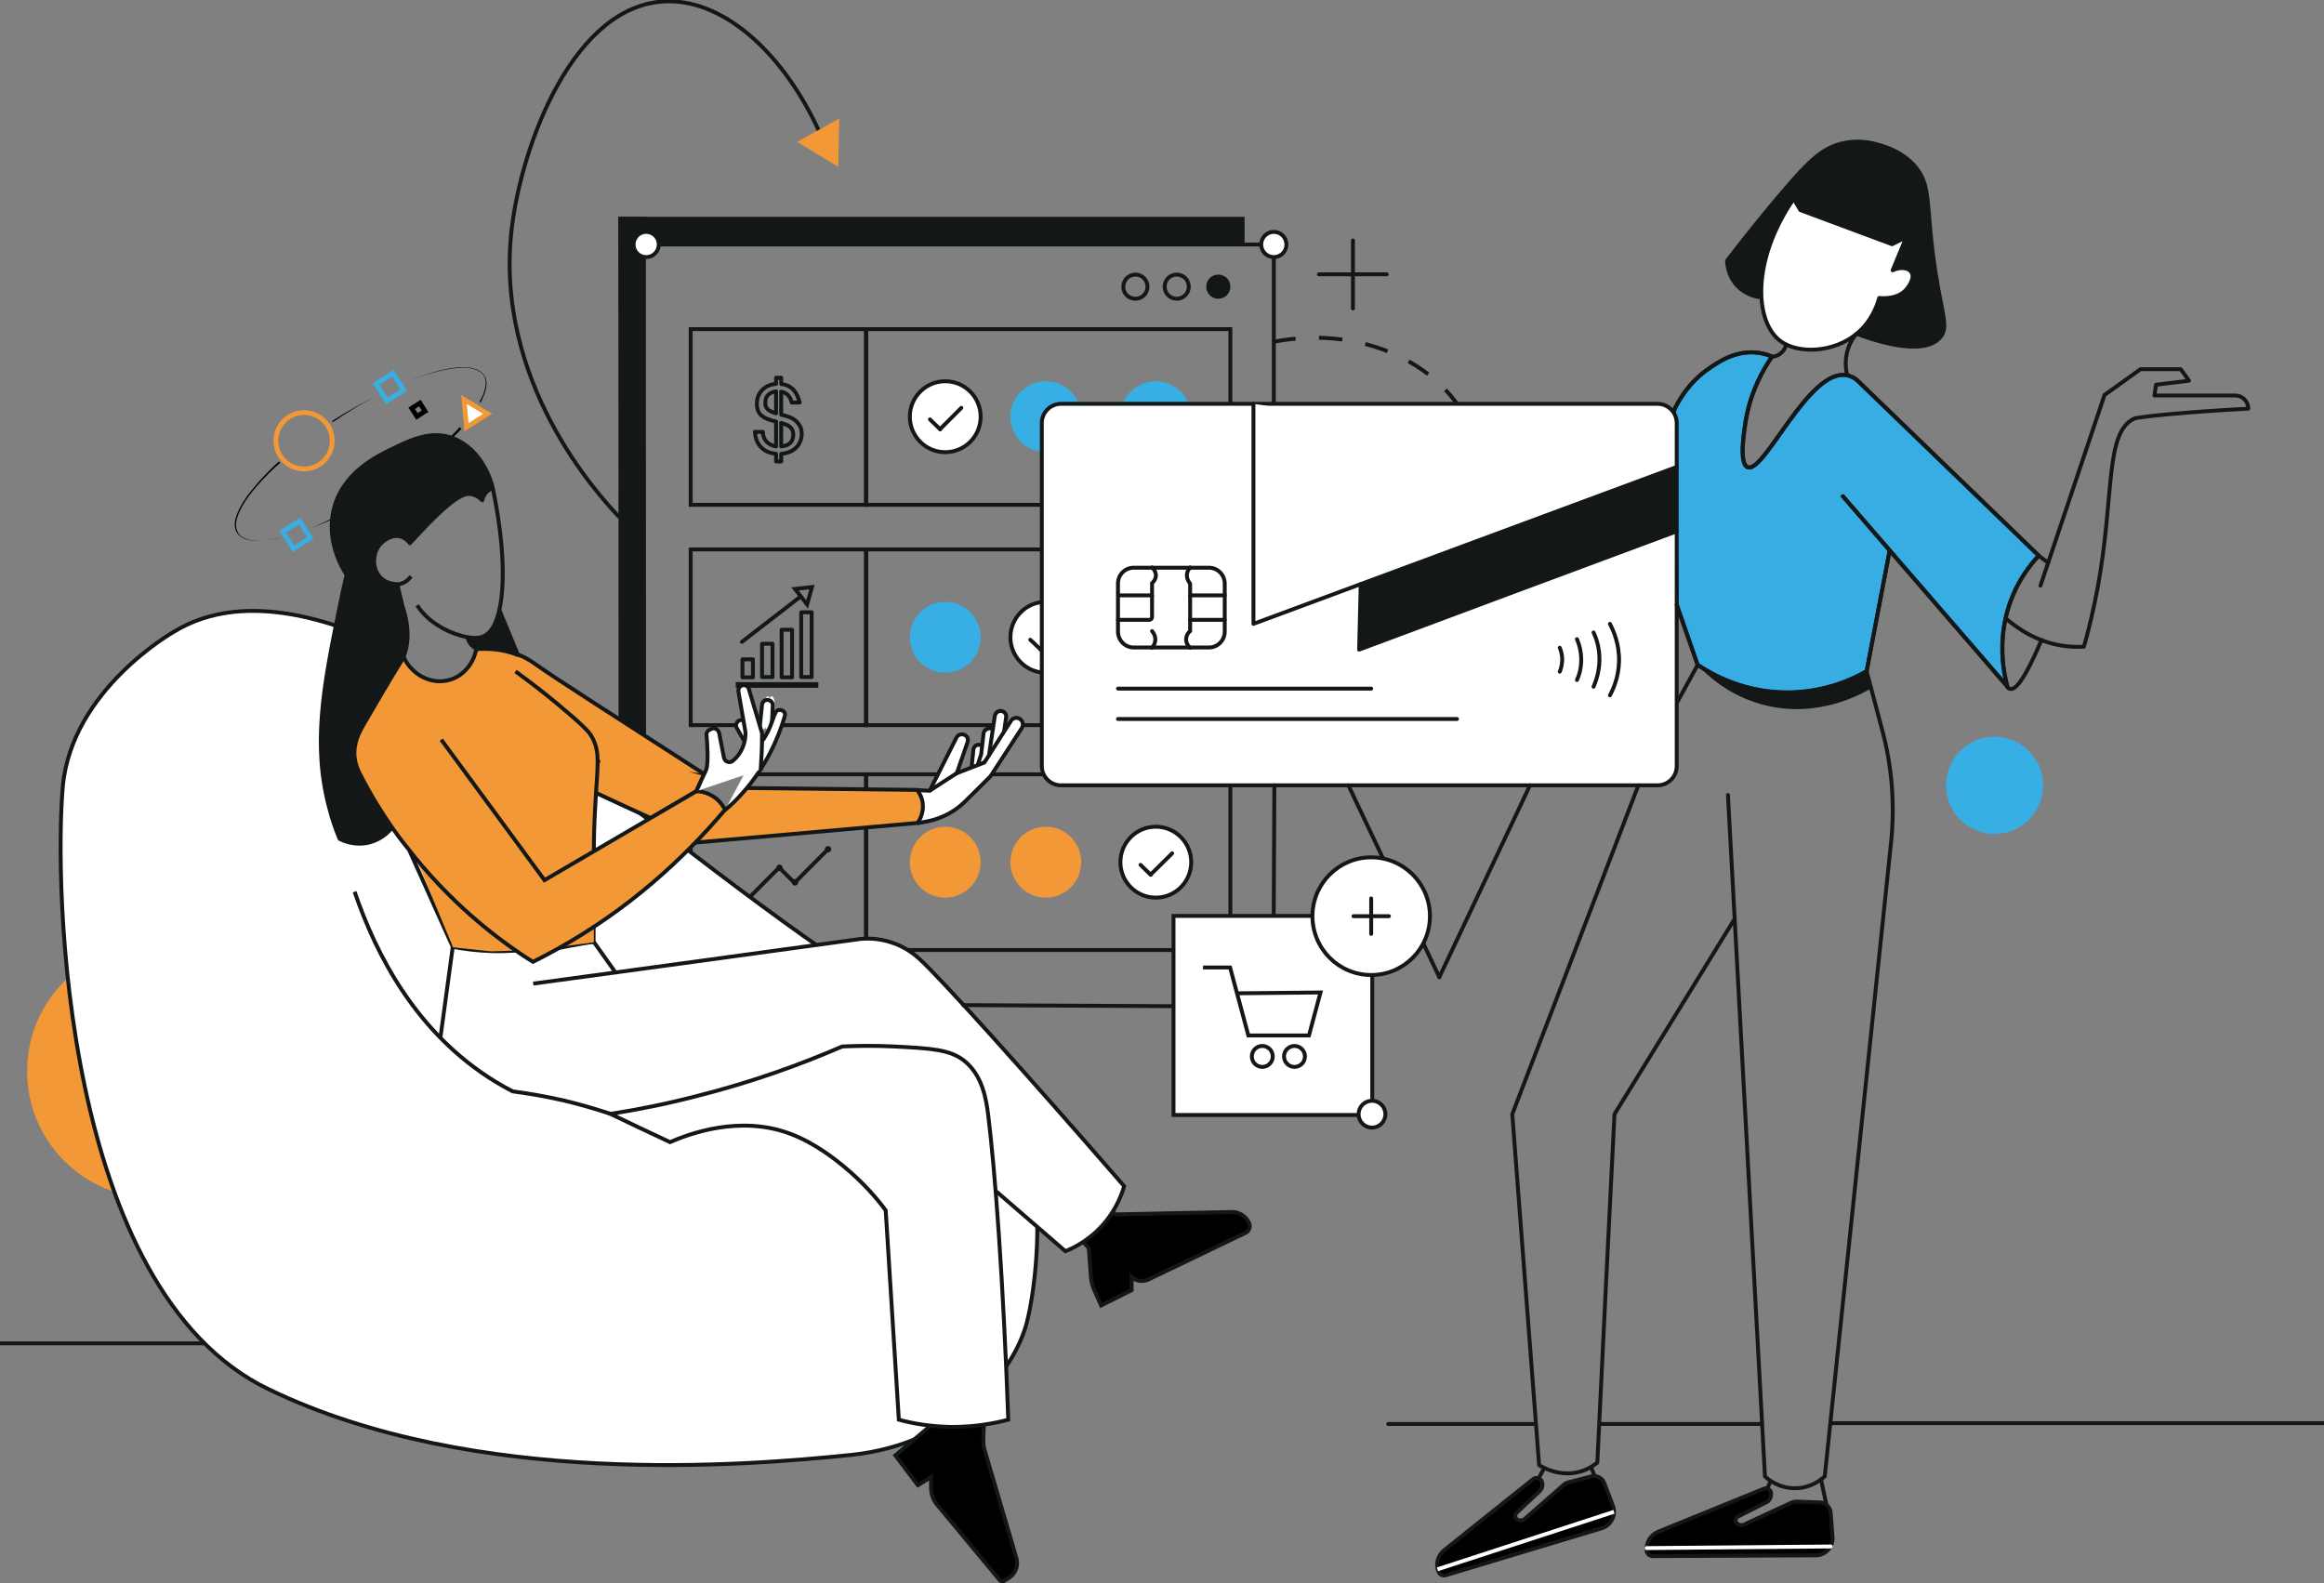 <svg width="596" height="406" viewBox="0 0 596 406" fill="none" xmlns="http://www.w3.org/2000/svg">
<rect x="0" y="0" width="596" height="406" fill="#808080" stroke="none"/>
<g clip-path="url(#clip0_1352_575)">
<path d="M472.647 127.271C486.68 143.533 500.782 159.795 514.815 176.057C513.852 172.474 511.926 163.034 516.191 152.835C518.117 148.15 520.8 144.773 522.863 142.499C507.317 127.478 491.84 112.525 476.293 97.503C475.812 97.09 474.918 96.469 473.748 96.263C463.98 94.195 452.492 121.552 448.227 119.829C445.889 118.933 447.402 110.044 447.746 107.839C449.053 100.122 452.355 94.54 454.487 91.439C453.662 91.095 452.424 90.681 450.91 90.475C445.201 89.717 440.661 92.886 438.253 94.54C433.163 98.054 430.549 102.671 429.311 105.29L429.998 155.04C431.787 160.208 433.575 165.308 435.364 170.476C438.459 172.543 446.577 177.504 458.064 177.573C468.039 177.642 475.468 173.99 478.701 172.129C480.696 161.793 482.622 151.457 484.617 141.121L472.647 127.271Z" fill="#38ADE3" stroke="#131718" stroke-miterlimit="10" stroke-linecap="round" stroke-linejoin="round"/>
<path d="M0 344.535H55.1" stroke="#131718" stroke-miterlimit="10"/>
<path d="M511.513 213.888C518.39 213.888 523.964 208.304 523.964 201.416C523.964 194.527 518.39 188.943 511.513 188.943C504.637 188.943 499.062 194.527 499.062 201.416C499.062 208.304 504.637 213.888 511.513 213.888Z" fill="#37AEE4"/>
<path d="M39.416 307.256C57.347 307.256 71.884 292.695 71.884 274.732C71.884 256.77 57.347 242.208 39.416 242.208C21.484 242.208 6.947 256.77 6.947 274.732C6.947 292.695 21.484 307.256 39.416 307.256Z" fill="#F29837"/>
<path d="M315.534 198.59H222.119V243.655H315.534V198.59Z" stroke="#131718" stroke-miterlimit="10"/>
<path d="M193.296 198.59H222.119V243.655H177.131V215.472" stroke="#131718" stroke-miterlimit="10"/>
<path d="M346.971 61.672V79.105" stroke="#131718" stroke-miterlimit="10" stroke-linecap="round" stroke-linejoin="round"/>
<path d="M355.638 70.355H338.234" stroke="#131718" stroke-miterlimit="10" stroke-linecap="round" stroke-linejoin="round"/>
<path d="M71.885 116.936C74.017 120.312 78.488 121.277 81.859 119.141C85.23 117.005 86.193 112.526 84.06 109.149C81.928 105.773 77.456 104.808 74.086 106.944C70.715 109.149 69.752 113.559 71.885 116.936Z" stroke="#F39836" stroke-width="1.23" stroke-miterlimit="10"/>
<path d="M119.624 109.562L125.058 106.117L119.005 102.465L119.624 109.562Z" fill="white"/>
<path d="M119.624 109.562L125.058 106.117L119.005 102.465L119.624 109.562Z" stroke="#F39836" stroke-width="1.23" stroke-miterlimit="10"/>
<path d="M96.442 98.469L100.776 95.713L103.528 100.054L99.194 102.81L96.442 98.469ZM72.504 136.368L76.838 133.612L79.589 137.953L75.255 140.709L72.504 136.368Z" stroke="#37AEE4" stroke-width="1.23" stroke-miterlimit="10"/>
<path d="M107.681 103.379L105.593 104.712L106.923 106.804L109.012 105.471L107.681 103.379Z" stroke="black" stroke-width="1.23" stroke-miterlimit="10"/>
<path d="M96.305 101.639C92.522 103.568 88.807 105.635 85.161 107.978L85.368 108.254C88.876 105.842 92.522 103.637 96.305 101.639Z" fill="black"/>
<path d="M123.201 103.292C123.752 102.258 124.233 101.156 124.577 99.984C124.852 98.813 124.921 97.504 124.302 96.47C123.683 95.368 122.513 94.748 121.413 94.472C120.243 94.196 119.074 94.196 117.904 94.196C115.566 94.334 113.227 94.885 111.026 95.505C108.756 96.195 106.554 96.953 104.422 97.848C106.623 96.953 108.824 96.195 111.094 95.574C113.364 94.954 115.634 94.472 117.973 94.334C119.143 94.265 120.312 94.334 121.413 94.61C122.513 94.885 123.614 95.505 124.164 96.47C124.715 97.504 124.646 98.675 124.371 99.778C124.095 100.88 123.614 101.983 122.995 102.947L123.201 103.292Z" fill="black"/>
<path d="M118.111 109.77C115.084 113.077 111.094 116.66 106.417 120.174M106.417 120.243C103.94 122.104 101.189 124.033 98.368 125.825C94.585 128.237 90.802 130.373 87.225 132.164L106.417 120.243Z" stroke="black" stroke-width="0.615" stroke-miterlimit="10"/>
<path d="M79.52 135.54C82.135 134.575 84.68 133.473 87.225 132.302L87.087 131.957C84.611 133.266 82.135 134.507 79.52 135.54Z" fill="black"/>
<path d="M71.472 118.383C69.408 120.312 67.345 122.311 65.556 124.516C63.699 126.652 61.979 128.994 60.879 131.613C60.328 132.922 59.984 134.369 60.397 135.816C60.397 136.023 60.535 136.161 60.603 136.299C60.672 136.436 60.741 136.643 60.879 136.781C61.085 137.057 61.36 137.332 61.635 137.539C62.185 137.952 62.873 138.297 63.561 138.435C64.937 138.779 66.382 138.779 67.826 138.641C69.271 138.504 70.647 138.228 72.022 137.952C70.647 138.297 69.271 138.504 67.826 138.641C66.45 138.779 65.006 138.71 63.63 138.366C62.942 138.159 62.323 137.883 61.773 137.47C61.498 137.263 61.291 136.988 61.085 136.712C61.016 136.574 60.947 136.368 60.879 136.23C60.81 136.092 60.741 135.885 60.672 135.747C60.328 134.369 60.672 132.922 61.222 131.682C62.323 129.063 64.043 126.789 65.9 124.653C67.757 122.517 69.752 120.519 71.885 118.658L71.472 118.383Z" fill="black"/>
<path d="M326.334 87.718C350.616 82.826 373.867 94.678 379.095 115.074C383.773 133.266 372.698 152.422 353.506 161.724" stroke="#131718" stroke-miterlimit="10" stroke-dasharray="6 6"/>
<path d="M183.872 230.632C184.328 230.632 184.698 230.262 184.698 229.805C184.698 229.349 184.328 228.979 183.872 228.979C183.416 228.979 183.047 229.349 183.047 229.805C183.047 230.262 183.416 230.632 183.872 230.632Z" fill="#131718"/>
<path d="M191.302 231.872C191.758 231.872 192.127 231.502 192.127 231.046C192.127 230.589 191.758 230.219 191.302 230.219C190.846 230.219 190.477 230.589 190.477 231.046C190.477 231.502 190.846 231.872 191.302 231.872Z" fill="#131718"/>
<path d="M187.036 227.668C187.492 227.668 187.862 227.298 187.862 226.842C187.862 226.385 187.492 226.015 187.036 226.015C186.58 226.015 186.211 226.385 186.211 226.842C186.211 227.298 186.58 227.668 187.036 227.668Z" fill="#131718"/>
<path d="M199.9 223.396C200.356 223.396 200.725 223.026 200.725 222.569C200.725 222.112 200.356 221.742 199.9 221.742C199.444 221.742 199.074 222.112 199.074 222.569C199.074 223.026 199.444 223.396 199.9 223.396Z" fill="#131718"/>
<path d="M212.351 218.642C212.807 218.642 213.176 218.272 213.176 217.815C213.176 217.359 212.807 216.988 212.351 216.988C211.895 216.988 211.525 217.359 211.525 217.815C211.525 218.272 211.895 218.642 212.351 218.642Z" fill="#131718"/>
<path d="M203.89 227.118C204.346 227.118 204.715 226.747 204.715 226.291C204.715 225.834 204.346 225.464 203.89 225.464C203.434 225.464 203.064 225.834 203.064 226.291C203.064 226.747 203.434 227.118 203.89 227.118Z" fill="#131718"/>
<path d="M183.872 229.805L186.899 226.773L191.232 231.114L199.831 222.501L203.752 226.429L212.351 217.815" stroke="#131718" stroke-miterlimit="10"/>
<path d="M44.644 162.001C44.644 162.001 18.298 176.816 16.096 201.829C13.895 226.842 15.89 330.685 68.789 356.25C121.618 381.814 191.576 375.888 218.404 373.132C245.163 370.307 260.021 351.908 263.323 339.23C266.625 326.551 271.991 279.28 243.856 264.052C215.653 248.824 186.073 225.464 156.563 202.725C146.313 194.869 133.588 185.291 119.967 176.885C116.528 174.749 109.236 177.574 105.659 175.644C102.564 173.922 103.183 167.444 100.019 165.997C80.07 156.695 60.052 152.629 44.644 162.001Z" fill="white" stroke="#131718" stroke-miterlimit="10"/>
<path d="M291.183 76.624C292.902 76.624 294.278 75.246 294.278 73.524C294.278 71.801 292.902 70.423 291.183 70.423C289.463 70.423 288.087 71.801 288.087 73.524C288.019 75.246 289.463 76.624 291.183 76.624Z" stroke="#131718" stroke-miterlimit="10"/>
<path d="M301.776 76.624C303.496 76.624 304.872 75.246 304.872 73.524C304.872 71.801 303.496 70.423 301.776 70.423C300.056 70.423 298.681 71.801 298.681 73.524C298.681 75.246 300.056 76.624 301.776 76.624Z" stroke="#131718" stroke-miterlimit="10"/>
<path d="M312.438 76.624C314.158 76.624 315.534 75.246 315.534 73.524C315.534 71.801 314.158 70.423 312.438 70.423C310.719 70.423 309.343 71.801 309.343 73.524C309.343 75.246 310.719 76.624 312.438 76.624Z" fill="#131718"/>
<path d="M249.084 197.626C249.29 195.834 249.428 194.043 249.634 192.251C249.703 191.631 250.185 191.08 250.873 191.011C251.698 190.942 252.455 191.631 252.386 192.458C252.317 193.905 252.248 195.352 252.179 196.868" fill="white"/>
<path d="M249.084 197.626C249.29 195.834 249.428 194.043 249.634 192.251C249.703 191.631 250.185 191.08 250.873 191.011C251.698 190.942 252.455 191.631 252.386 192.458C252.317 193.905 252.248 195.352 252.179 196.868" stroke="#131718" stroke-miterlimit="10"/>
<path d="M277.562 318.281L279.213 320.073L279.764 327.377C279.833 328.686 280.176 329.927 280.727 331.098L282.378 334.819L290.22 330.891V327.515C291.389 328.617 293.109 328.824 294.553 328.135L319.386 316.214C320.487 315.732 320.831 314.354 320.211 313.389L319.936 312.976C319.042 311.597 317.529 310.839 315.947 310.839L286.024 311.46L284.785 309.668" fill="black"/>
<path d="M277.562 318.281L279.213 320.073L279.764 327.377C279.833 328.686 280.176 329.927 280.727 331.098L282.378 334.819L290.22 330.891V327.515C291.389 328.617 293.109 328.824 294.553 328.135L319.386 316.214C320.487 315.732 320.831 314.354 320.211 313.389L319.936 312.976C319.042 311.597 317.529 310.839 315.947 310.839L286.024 311.46L284.785 309.668" stroke="#131718" stroke-miterlimit="10"/>
<path d="M90.939 228.702C96.442 244.895 106.829 265.085 127.053 277.419C128.497 278.315 130.01 279.142 131.455 279.9C135.582 280.451 140.054 281.209 144.869 282.312C149.134 283.345 153.055 284.517 156.632 285.688" stroke="#131718" stroke-miterlimit="10"/>
<path d="M136.752 252.268C164.68 248.478 192.608 244.688 220.537 240.83C222.463 240.623 225.352 240.623 228.654 241.725C232.506 242.966 234.982 245.171 236.083 246.204C240.967 250.683 261.26 273.078 288.294 304.224C287.674 306.36 286.367 309.737 283.753 313.044C279.97 317.799 275.499 320.004 273.229 320.9C267.313 315.801 261.466 310.701 255.55 305.602" fill="white"/>
<path d="M136.752 252.268C164.68 248.478 192.608 244.688 220.537 240.83C222.463 240.623 225.352 240.623 228.654 241.725C232.506 242.966 234.982 245.171 236.083 246.204C240.967 250.683 261.26 273.078 288.294 304.224C287.674 306.36 286.367 309.737 283.753 313.044C279.97 317.799 275.499 320.004 273.229 320.9C267.313 315.801 261.466 310.701 255.55 305.602" stroke="#131718" stroke-miterlimit="10"/>
<path d="M255.207 192.665C255.275 191.218 255.413 189.77 255.482 188.255C255.551 187.428 254.656 186.739 253.693 186.807C252.937 186.876 252.318 187.428 252.249 188.048C252.042 189.839 251.836 191.631 251.63 193.423L250.735 196.179" fill="white"/>
<path d="M255.207 192.665C255.275 191.218 255.413 189.77 255.482 188.255C255.551 187.428 254.656 186.739 253.693 186.807C252.937 186.876 252.318 187.428 252.249 188.048C252.042 189.839 251.836 191.631 251.63 193.423L250.735 196.179" stroke="#131718" stroke-miterlimit="10"/>
<path d="M157.87 249.443C156.012 246.825 154.155 244.206 152.298 241.588" stroke="#131718" stroke-miterlimit="10"/>
<path d="M252.317 365.414L252.18 369.204C252.18 370.237 252.249 371.202 252.593 372.167L260.641 399.523C261.26 401.521 260.435 403.657 258.646 404.76L257.614 405.38C257.201 405.656 256.582 405.587 256.307 405.173L240.348 385.948C239.316 384.708 238.766 383.192 238.766 381.607V378.851L235.395 380.918L229.617 373.269C232.85 370.513 236.083 367.826 239.316 365.069" fill="black"/>
<path d="M252.317 365.414L252.18 369.204C252.18 370.237 252.249 371.202 252.593 372.167L260.641 399.523C261.26 401.521 260.435 403.657 258.646 404.76L257.614 405.38C257.201 405.656 256.582 405.587 256.307 405.173L240.348 385.948C239.316 384.708 238.766 383.192 238.766 381.607V378.851L235.395 380.918L229.617 373.269C232.85 370.513 236.083 367.826 239.316 365.069" stroke="#131718" stroke-miterlimit="10"/>
<path d="M138.541 189.287C141.98 193.353 145.351 197.487 148.791 201.553C154.844 204.309 160.829 207.065 166.882 209.821C166.813 208.857 165.437 196.66 154.775 191.079C147.484 187.289 140.467 188.805 138.541 189.287Z" fill="white"/>
<path d="M116.115 242.828C115.084 250.615 113.983 258.332 112.951 266.119" stroke="#131718" stroke-miterlimit="10"/>
<path d="M116.115 242.828C118.936 243.379 122.237 243.793 125.952 243.931C128.222 244 130.355 243.931 132.281 243.793" stroke="#131718" stroke-miterlimit="10"/>
<path d="M156.563 285.688C163.511 284.586 170.872 283.139 178.576 281.14C192.815 277.557 205.335 273.009 215.997 268.393C219.161 268.255 223.77 268.117 229.273 268.393C238.697 268.875 243.444 269.151 247.089 271.907C252.042 275.697 252.936 282.174 253.418 285.895C255.207 300.296 257.27 328.066 258.577 364.104C255 365.069 250.047 365.965 244.132 365.965C238.628 365.896 233.951 365.069 230.511 364.104C229.411 346.189 228.241 328.342 227.141 310.426C224.871 307.325 221.294 303.191 216.272 299.056C214.346 297.471 209.049 293.199 202.858 290.856C189.788 285.826 176.581 290.856 171.835 292.923C166.744 290.581 161.654 288.1 156.563 285.688Z" fill="white" stroke="#131718" stroke-miterlimit="10"/>
<path d="M143.493 243.104C145.488 242.69 147.62 242.277 149.753 241.932C150.578 241.794 151.404 241.657 152.229 241.588V237.798" stroke="#131718" stroke-miterlimit="10"/>
<path d="M116.115 242.828C112.401 234.56 108.686 226.36 104.972 218.091" stroke="#131718" stroke-miterlimit="10"/>
<path d="M315.534 140.915H222.119V185.98H315.534V140.915Z" stroke="#131718" stroke-miterlimit="10"/>
<path d="M152.849 203.275C157.526 205.48 162.204 207.617 166.882 209.822" stroke="#131718" stroke-miterlimit="10"/>
<path d="M126.365 125.136C126.021 125.273 125.402 125.618 124.783 126.169C124.026 126.996 123.751 127.892 123.682 128.305C122.513 127.134 121.481 126.858 120.793 126.72C119.417 126.514 117.078 126.789 109.099 135.058C107.379 136.85 106.003 138.366 105.109 139.33C104.765 138.848 104.008 137.952 102.701 137.608C99.95 136.85 97.611 139.468 97.474 139.606C95.547 141.811 95.341 145.739 97.474 148.013C99.056 149.735 101.326 149.804 101.876 149.804C102.358 151.734 102.77 153.663 103.252 155.592C104.077 158.004 106.072 165.102 102.358 170.545C102.014 171.096 101.601 171.648 101.051 172.13C99.331 174.886 97.955 177.022 96.992 178.47C95.823 180.33 94.653 182.259 93.484 184.12C92.452 185.705 91.764 186.669 91.282 188.254C91.282 188.254 90.732 189.977 90.595 191.975C90.388 195.214 93.759 203.138 100.569 212.234C99.95 212.992 98.161 215.059 95.135 215.955C91.145 217.126 87.843 215.541 87.086 215.128C85.986 212.441 85.16 209.96 84.61 207.824C80.001 191.286 82.959 175.989 86.949 156.35C87.637 152.836 88.325 149.873 88.875 147.461C87.706 145.601 83.647 138.779 85.573 130.717C87.843 121.208 96.648 117.004 100.982 114.937C105.522 112.732 110.612 110.321 116.184 112.388C123.888 115.351 126.158 124.102 126.365 125.136Z" fill="#131718" stroke="#131718" stroke-miterlimit="10" stroke-linecap="round" stroke-linejoin="round"/>
<path d="M257.476 187.772C257.683 186.531 257.82 185.222 258.026 183.982C258.164 183.086 257.476 182.328 256.582 182.328C255.894 182.328 255.275 182.879 255.137 183.568C254.656 186.945 254.106 190.321 253.624 193.767" fill="white"/>
<path d="M257.476 187.772C257.683 186.531 257.82 185.222 258.026 183.982C258.164 183.086 257.476 182.328 256.582 182.328C255.894 182.328 255.275 182.879 255.137 183.568C254.656 186.945 254.106 190.321 253.624 193.767" stroke="#131718" stroke-miterlimit="10"/>
<path d="M235.188 202.656C236.289 202.725 237.321 202.725 238.422 202.794L245.3 189.15C245.576 188.599 246.126 188.323 246.676 188.323C247.777 188.323 248.534 189.357 248.121 190.39L245.369 198.315L252.454 195.558L259.265 184.878C259.746 184.12 260.709 183.913 261.466 184.327C262.291 184.809 262.566 185.842 262.085 186.669L254.037 199.073L247.502 205.55C244.888 208.168 241.517 209.891 237.871 210.649C236.977 210.787 236.152 210.994 235.257 211.131" fill="white"/>
<path d="M235.188 202.656C236.289 202.725 237.321 202.725 238.422 202.794L245.3 189.15C245.576 188.599 246.126 188.323 246.676 188.323C247.777 188.323 248.534 189.357 248.121 190.39L245.369 198.315L252.454 195.558L259.265 184.878C259.746 184.12 260.709 183.913 261.466 184.327C262.291 184.809 262.566 185.842 262.085 186.669L254.037 199.073L247.502 205.55C244.888 208.168 241.517 209.891 237.871 210.649C236.977 210.787 236.152 210.994 235.257 211.131" stroke="#131718" stroke-miterlimit="10"/>
<path d="M315.534 84.411H222.119V129.476H315.534V84.411Z" stroke="#131718" stroke-miterlimit="10"/>
<path d="M268.207 115.971C273.222 115.971 277.287 111.898 277.287 106.875C277.287 101.852 273.222 97.779 268.207 97.779C263.192 97.779 259.127 101.852 259.127 106.875C259.127 111.898 263.192 115.971 268.207 115.971Z" fill="#37AEE4"/>
<path d="M191.508 202.104C206.091 202.241 220.605 202.448 235.189 202.586C235.601 203.137 236.427 204.309 236.633 205.962C236.977 208.581 235.67 210.579 235.326 211.061C216.341 212.715 197.355 214.438 178.369 216.092" fill="#F29836"/>
<path d="M191.508 202.104C206.091 202.241 220.605 202.448 235.189 202.586C235.601 203.137 236.427 204.309 236.633 205.962C236.977 208.581 235.67 210.579 235.326 211.061C216.341 212.715 197.355 214.438 178.369 216.092" stroke="#131718" stroke-miterlimit="10"/>
<path d="M296.41 115.971C301.425 115.971 305.49 111.898 305.49 106.875C305.49 101.852 301.425 97.779 296.41 97.779C291.395 97.779 287.33 101.852 287.33 106.875C287.33 111.898 291.395 115.971 296.41 115.971Z" fill="#37AEE4"/>
<path d="M242.411 230.218C247.426 230.218 251.491 226.146 251.491 221.122C251.491 216.099 247.426 212.026 242.411 212.026C237.396 212.026 233.331 216.099 233.331 221.122C233.331 226.146 237.396 230.218 242.411 230.218Z" fill="#F29837"/>
<path d="M268.207 230.218C273.222 230.218 277.287 226.146 277.287 221.122C277.287 216.099 273.222 212.026 268.207 212.026C263.192 212.026 259.127 216.099 259.127 221.122C259.127 226.146 263.192 230.218 268.207 230.218Z" fill="#F29837"/>
<path d="M126.365 125.135C130.699 145.807 129.392 161.311 123.751 163.309C121.068 164.274 115.772 162.689 112.126 160.277C109.512 158.624 107.861 156.625 106.967 155.247" stroke="#131718" stroke-miterlimit="10"/>
<path d="M242.411 172.543C247.426 172.543 251.491 168.471 251.491 163.447C251.491 158.424 247.426 154.352 242.411 154.352C237.396 154.352 233.331 158.424 233.331 163.447C233.331 168.471 237.396 172.543 242.411 172.543Z" fill="#37AEE4"/>
<path d="M296.41 172.543C301.425 172.543 305.49 168.471 305.49 163.447C305.49 158.424 301.425 154.352 296.41 154.352C291.395 154.352 287.33 158.424 287.33 163.447C287.33 168.471 291.395 172.543 296.41 172.543Z" fill="#65A8DC"/>
<path d="M178.575 202.931L166.881 209.822L159.658 206.514L151.197 202.587L154.705 191.079L180.57 198.521L178.575 202.931Z" fill="#F29836" stroke="#131718" stroke-miterlimit="10"/>
<path d="M125.952 244L134.619 243.724L140.81 243.173L149.821 242.001L152.298 241.657V209.891L152.917 197.694V191.699L106.485 184.188L103.802 213.129L116.184 242.966" fill="#F29836"/>
<path d="M113.157 189.701L139.641 225.739L178.575 202.931C179.401 202.931 181.465 203.138 183.459 204.654C184.835 205.687 185.592 206.997 185.936 207.686C175.205 220.364 161.172 233.25 142.943 243.379C140.879 244.551 138.747 245.653 136.683 246.687C135.239 245.791 133.725 244.826 132.281 243.793C127.328 240.348 115.565 231.803 104.284 217.195C104.284 217.195 98.161 209.96 92.246 198.383C91.902 197.694 91.145 196.178 90.939 194.111C90.595 190.528 92.177 187.703 93.209 185.911C95.96 181.156 99.4 175.23 103.527 168.546C105.797 173.37 110.956 175.713 115.427 174.335C118.867 173.301 121.481 170.2 122.169 166.341C124.37 166.135 127.534 166.135 131.042 167.237C134.482 168.271 136.752 169.925 137.509 170.476C142.461 173.99 158.489 184.257 180.502 198.452" fill="#F29836"/>
<path d="M113.157 189.701L139.641 225.739L178.575 202.931C179.401 202.931 181.465 203.138 183.459 204.654C184.835 205.687 185.592 206.997 185.936 207.686C175.205 220.364 161.172 233.25 142.943 243.379C140.879 244.551 138.747 245.653 136.683 246.687C135.239 245.791 133.725 244.826 132.281 243.793C127.328 240.348 115.565 231.803 104.284 217.195C104.284 217.195 98.161 209.96 92.246 198.383C91.902 197.694 91.145 196.178 90.939 194.111C90.595 190.528 92.177 187.703 93.209 185.911C95.96 181.156 99.4 175.23 103.527 168.546C105.797 173.37 110.956 175.713 115.427 174.335C118.867 173.301 121.481 170.2 122.169 166.341C124.37 166.135 127.534 166.135 131.042 167.237C134.482 168.271 136.752 169.925 137.509 170.476C142.461 173.99 158.489 184.257 180.502 198.452" stroke="#131718" stroke-miterlimit="10"/>
<path d="M268.207 172.543C273.222 172.543 277.287 168.471 277.287 163.447C277.287 158.424 273.222 154.352 268.207 154.352C263.192 154.352 259.127 158.424 259.127 163.447C259.127 168.471 263.192 172.543 268.207 172.543Z" fill="white" stroke="#131718" stroke-miterlimit="10"/>
<path d="M264.217 164.068L266.9 166.618" stroke="#131718" stroke-miterlimit="10" stroke-linecap="round" stroke-linejoin="round"/>
<path d="M272.334 161.174L266.899 166.617" stroke="#131718" stroke-miterlimit="10" stroke-linecap="round" stroke-linejoin="round"/>
<path d="M165.162 188.598C165.025 146.634 164.956 104.669 164.818 62.705H326.678C326.678 77.107 326.678 91.508 326.678 105.91" stroke="#131718" stroke-miterlimit="10"/>
<path d="M222.119 84.411H177.131V129.476H222.119V84.411Z" stroke="#131718" stroke-miterlimit="10"/>
<path d="M132.212 172.199C137.921 176.334 142.461 180.055 145.557 182.742C150.579 187.014 151.266 188.048 151.885 189.15C154.018 193.147 153.192 196.386 152.642 206.997C152.367 211.683 152.298 215.611 152.298 218.367" stroke="#131718" stroke-miterlimit="10"/>
<path d="M222.119 140.915H177.131V185.98H222.119V140.915Z" stroke="#131718" stroke-miterlimit="10"/>
<path d="M425.046 201.415H272.129C269.377 201.415 267.176 199.21 267.176 196.454V108.529C267.176 105.772 269.377 103.567 272.129 103.567H425.046C427.798 103.567 429.999 105.772 429.999 108.529V196.523C429.999 199.21 427.798 201.415 425.046 201.415Z" fill="white" stroke="#131718" stroke-miterlimit="10" stroke-linecap="round" stroke-linejoin="round"/>
<path d="M286.712 176.608H351.649" stroke="#131718" stroke-miterlimit="10" stroke-linecap="round" stroke-linejoin="round"/>
<path d="M286.712 184.396H373.661" stroke="#131718" stroke-miterlimit="10" stroke-linecap="round" stroke-linejoin="round"/>
<path d="M404.409 163.93C404.891 165.032 405.579 167.031 405.51 169.58C405.441 171.716 404.891 173.439 404.409 174.404" fill="white"/>
<path d="M404.409 163.93C404.891 165.032 405.579 167.031 405.51 169.58C405.441 171.716 404.891 173.439 404.409 174.404" stroke="#131718" stroke-miterlimit="10" stroke-linecap="round" stroke-linejoin="round"/>
<path d="M400.007 166.135C400.282 166.755 400.695 167.926 400.626 169.442C400.557 170.683 400.282 171.647 400.007 172.268" fill="white"/>
<path d="M400.007 166.135C400.282 166.755 400.695 167.926 400.626 169.442C400.557 170.683 400.282 171.647 400.007 172.268" stroke="#131718" stroke-miterlimit="10" stroke-linecap="round" stroke-linejoin="round"/>
<path d="M408.674 162.207C409.293 163.516 410.256 166.066 410.187 169.373C410.118 172.474 409.224 174.817 408.674 176.126" fill="white"/>
<path d="M408.674 162.207C409.293 163.516 410.256 166.066 410.187 169.373C410.118 172.474 409.224 174.817 408.674 176.126" stroke="#131718" stroke-miterlimit="10" stroke-linecap="round" stroke-linejoin="round"/>
<path d="M412.87 160.002C413.696 161.587 415.346 165.101 415.209 169.787C415.071 173.783 413.696 176.815 412.87 178.331" fill="white"/>
<path d="M412.87 160.002C413.696 161.587 415.346 165.101 415.209 169.787C415.071 173.783 413.696 176.815 412.87 178.331" stroke="#131718" stroke-miterlimit="10" stroke-linecap="round" stroke-linejoin="round"/>
<path d="M305.216 158.969H314.09" stroke="#131718" stroke-miterlimit="10" stroke-linecap="round" stroke-linejoin="round"/>
<path d="M305.216 152.699H314.09" stroke="#131718" stroke-miterlimit="10" stroke-linecap="round" stroke-linejoin="round"/>
<path d="M286.781 152.699H295.449" stroke="#131718" stroke-miterlimit="10" stroke-linecap="round" stroke-linejoin="round"/>
<path d="M305.216 166.135C305.078 165.998 304.253 165.309 304.184 164.137C304.115 162.759 305.078 161.932 305.216 161.863C305.216 157.798 305.216 153.732 305.216 149.667C305.078 149.46 304.459 148.84 304.391 147.737C304.322 146.497 305.078 145.67 305.216 145.532" stroke="#131718" stroke-miterlimit="10" stroke-linecap="round" stroke-linejoin="round"/>
<path d="M295.448 161.863C295.586 162.001 296.411 162.966 296.274 164.344C296.136 165.309 295.655 165.86 295.448 166.136" stroke="#131718" stroke-miterlimit="10" stroke-linecap="round" stroke-linejoin="round"/>
<path d="M286.712 158.969H294.76C295.173 158.969 295.448 158.625 295.448 158.28V149.529C295.654 149.391 296.136 148.909 296.342 148.22C296.618 147.324 296.274 146.29 295.448 145.532" stroke="#131718" stroke-miterlimit="10" stroke-linecap="round" stroke-linejoin="round"/>
<path d="M290.77 145.602H310.031C312.301 145.602 314.09 147.462 314.09 149.667V158.97V162.001C314.09 164.275 312.233 166.067 310.031 166.067H290.77C288.5 166.067 286.712 164.206 286.712 162.001V149.667C286.712 147.393 288.5 145.602 290.77 145.602Z" stroke="#131718" stroke-miterlimit="10"/>
<path d="M197.49 183.015C197.842 180.681 197.61 178.712 196.972 178.615C196.333 178.518 195.53 180.331 195.178 182.664C194.826 184.997 195.058 186.967 195.696 187.064C196.335 187.161 197.138 185.348 197.49 183.015Z" fill="white"/>
<path d="M198.513 183.004C198.865 180.671 198.633 178.701 197.994 178.604C197.355 178.508 196.552 180.32 196.2 182.654C195.848 184.987 196.08 186.956 196.719 187.053C197.357 187.15 198.161 185.337 198.513 183.004Z" fill="white"/>
<path d="M321.45 103.567V160.002L429.999 119.761" fill="white"/>
<path d="M321.45 103.567V160.002L429.999 119.761" stroke="#131718" stroke-miterlimit="10" stroke-linecap="round" stroke-linejoin="round"/>
<path d="M348.965 149.804C348.828 155.385 348.69 161.035 348.553 166.617C375.656 156.488 402.827 146.358 429.93 136.298" stroke="#131718" stroke-miterlimit="10" stroke-linecap="round" stroke-linejoin="round"/>
<path d="M472.579 127.271C486.612 143.533 500.714 159.795 514.747 176.057C513.784 172.474 511.857 163.034 516.122 152.835C518.048 148.15 520.731 144.773 522.795 142.499C507.249 127.478 491.771 112.525 476.225 97.503C475.743 97.09 474.849 96.469 473.68 96.263C463.912 94.195 452.424 121.552 448.159 119.829C445.82 118.933 447.334 110.044 447.678 107.839C448.985 100.122 452.286 94.54 454.419 91.439C453.593 91.095 452.355 90.681 450.842 90.475C445.132 89.717 440.592 92.886 438.185 94.54C433.094 98.054 430.48 102.671 429.242 105.29" stroke="#131718" stroke-miterlimit="10" stroke-linecap="round" stroke-linejoin="round"/>
<path d="M429.998 155.11C431.787 160.278 433.575 165.377 435.364 170.545C438.459 172.612 446.576 177.573 458.064 177.642C468.038 177.711 475.467 174.059 478.701 172.199C480.695 161.863 482.621 151.526 484.616 141.19" stroke="#131718" stroke-miterlimit="10" stroke-linecap="round" stroke-linejoin="round"/>
<path d="M420.162 201.415C409.362 229.529 398.631 257.643 387.831 285.757C390.101 315.732 392.44 345.775 394.71 375.75C395.673 376.37 400.007 378.851 405.097 377.472C407.161 376.921 408.674 375.888 409.637 375.13C411.082 345.362 412.526 315.525 414.04 285.757C424.289 269.082 434.607 252.406 444.857 235.662" stroke="#131718" stroke-miterlimit="10" stroke-linecap="round" stroke-linejoin="round"/>
<path d="M443.137 203.896C446.301 262.122 449.465 320.418 452.63 378.644C453.18 379.195 456.207 381.883 460.747 381.676C464.736 381.538 467.282 379.264 467.969 378.644C473.61 324.483 479.32 270.322 484.96 216.161C485.992 206.446 485.235 196.661 482.69 187.221C481.383 182.19 480.007 177.16 478.701 172.13" stroke="#131718" stroke-miterlimit="10" stroke-linecap="round" stroke-linejoin="round"/>
<path d="M470 365H596" stroke="#131718" stroke-miterlimit="10" stroke-linecap="round" stroke-linejoin="round"/>
<path d="M356 365.207H393.678" stroke="#131718" stroke-miterlimit="10" stroke-linecap="round" stroke-linejoin="round"/>
<path d="M410.325 365.207H451.874" stroke="#131718" stroke-miterlimit="10" stroke-linecap="round" stroke-linejoin="round"/>
<path d="M345.801 201.415L369.12 250.615" stroke="#131718" stroke-miterlimit="10" stroke-linecap="round" stroke-linejoin="round"/>
<path d="M392.371 201.415L369.12 250.615" stroke="#131718" stroke-miterlimit="10" stroke-linecap="round" stroke-linejoin="round"/>
<path d="M514.333 158.555C517.153 160.966 522.45 164.894 529.81 165.721C531.461 165.928 533.044 165.928 534.419 165.859C535.382 162.551 536.758 157.176 537.996 150.492C542.33 126.788 539.716 110.664 547.489 107.288C547.696 107.219 548.934 107.012 551.273 106.736C551.273 106.736 559.802 105.703 576.587 104.807C576.587 102.947 575.073 101.431 573.216 101.431H552.511L552.923 98.674L561.384 97.641L559.252 94.678H548.934C545.563 97.09 543.155 98.881 539.716 101.293C534.213 117.624 528.779 133.955 523.276 150.217" stroke="#131718" stroke-miterlimit="10" stroke-linecap="round" stroke-linejoin="round"/>
<path d="M522.863 142.568C523.62 143.12 524.445 143.74 525.271 144.291" stroke="#131718" stroke-miterlimit="10" stroke-linecap="round" stroke-linejoin="round"/>
<path d="M451.736 76.28C450.979 76.211 448.09 75.867 445.682 73.455C443.068 70.768 442.931 67.598 442.931 66.84C448.365 59.742 453.318 53.679 457.583 48.717C463.911 41.344 467.419 37.761 472.991 36.659C476.362 35.97 479.32 36.452 481.246 37.003C483.998 37.692 487.712 39.07 490.67 42.171C495.623 47.408 493.697 52.645 496.311 69.458C498.099 80.966 499.75 83.929 497.618 86.478C493.078 91.922 478.976 86.685 476.156 85.583" fill="#131718"/>
<path d="M451.736 76.28C450.979 76.211 448.09 75.867 445.682 73.455C443.068 70.768 442.931 67.598 442.931 66.84C448.365 59.742 453.318 53.679 457.583 48.717C463.911 41.344 467.419 37.761 472.991 36.659C476.362 35.97 479.32 36.452 481.246 37.003C483.998 37.692 487.712 39.07 490.67 42.171C495.623 47.408 493.697 52.645 496.311 69.458C498.099 80.966 499.75 83.929 497.618 86.478C493.078 91.922 478.976 86.685 476.156 85.583" stroke="#131718" stroke-miterlimit="10" stroke-linecap="round" stroke-linejoin="round"/>
<path d="M481.934 76.418C481.384 78.347 480.008 82.413 476.156 85.582C470.171 90.544 461.229 90.751 456.757 87.581C449.947 82.757 449.053 66.909 459.99 50.991L461.71 53.885C469.552 56.779 477.394 59.742 485.236 62.636L488.882 60.845L485.373 69.32C487.437 68.356 489.501 68.7 490.189 69.803C491.22 71.388 489.226 73.799 489.088 74.006C486.818 76.9 482.553 76.487 481.934 76.418Z" fill="white" stroke="#131718" stroke-miterlimit="10" stroke-linecap="round" stroke-linejoin="round"/>
<path d="M209.874 174.955H188.688V176.402H209.874V174.955Z" fill="#131718"/>
<path d="M190.27 164.618L205.334 152.973" stroke="#131718" stroke-miterlimit="10" stroke-linecap="round" stroke-linejoin="round"/>
<path d="M206.985 155.04L208.223 150.562L203.89 151.044L206.985 155.04Z" stroke="#131718" stroke-miterlimit="10"/>
<path d="M208.154 157.039H205.472V173.646H208.154V157.039Z" stroke="#131718" stroke-miterlimit="10" stroke-linecap="round" stroke-linejoin="round"/>
<path d="M203.133 161.518H200.45V173.714H203.133V161.518Z" stroke="#131718" stroke-miterlimit="10" stroke-linecap="round" stroke-linejoin="round"/>
<path d="M198.111 165.102H195.429V173.646H198.111V165.102Z" stroke="#131718" stroke-miterlimit="10" stroke-linecap="round" stroke-linejoin="round"/>
<path d="M193.09 169.098H190.407V173.714H193.09V169.098Z" stroke="#131718" stroke-miterlimit="10" stroke-linecap="round" stroke-linejoin="round"/>
<path d="M476.155 85.582C475.467 86.34 474.16 88.063 473.61 90.681C473.06 93.231 473.473 95.298 473.748 96.263" stroke="#131718" stroke-miterlimit="10" stroke-linecap="round" stroke-linejoin="round"/>
<path d="M326.815 201.415C326.747 216.506 326.609 243.035 326.54 258.194C296.136 258.057 277.356 257.919 247.021 257.781" stroke="#131718" stroke-miterlimit="10" stroke-linecap="round" stroke-linejoin="round"/>
<path d="M102.014 149.873C102.358 149.873 102.839 149.735 103.321 149.528C104.49 149.046 105.109 148.219 105.384 147.806" stroke="#131718" stroke-miterlimit="10"/>
<path d="M119.898 163.447C119.967 163.861 120.242 164.756 120.999 165.514C121.481 165.997 121.962 166.272 122.306 166.479" stroke="#131718" stroke-miterlimit="10"/>
<path d="M128.085 156.488C129.667 160.347 131.249 164.137 132.831 167.996C131.456 167.444 129.667 166.893 127.466 166.618C125.402 166.342 123.682 166.411 122.307 166.48C121.55 165.515 120.724 164.481 119.968 163.517C120.724 163.724 122.238 163.999 123.889 163.379C126.296 162.414 128.016 159.658 128.085 156.488Z" fill="#131718" stroke="#131718" stroke-miterlimit="10" stroke-linecap="round" stroke-linejoin="round"/>
<path d="M194.879 186.118C195.085 184.326 195.223 182.535 195.429 180.743C195.498 180.123 195.98 179.572 196.667 179.503C197.493 179.434 198.25 180.123 198.181 180.95C198.112 182.397 198.043 183.844 197.974 185.36" fill="white"/>
<path d="M194.879 186.118C195.085 184.326 195.223 182.535 195.429 180.743C195.498 180.123 195.98 179.572 196.667 179.503C197.493 179.434 198.25 180.123 198.181 180.95C198.112 182.397 198.043 183.844 197.974 185.36" stroke="#131718" stroke-miterlimit="10"/>
<path d="M191.645 191.424C190.751 189.839 189.857 188.255 188.963 186.739C188.619 186.187 188.756 185.498 189.238 185.016C189.857 184.465 190.889 184.602 191.301 185.292C192.058 186.532 192.883 187.772 193.64 189.012" fill="white"/>
<path d="M191.645 191.424C190.751 189.839 189.857 188.255 188.963 186.739C188.619 186.187 188.756 185.498 189.238 185.016C189.857 184.465 190.889 184.602 191.301 185.292C192.058 186.532 192.883 187.772 193.64 189.012" stroke="#131718" stroke-miterlimit="10"/>
<path d="M185.936 207.755C187.449 206.515 188.962 205.068 190.407 203.414C196.529 196.592 199.625 189.219 201.275 183.638C201.413 183.155 201.275 182.673 200.931 182.398C200.931 182.398 200.45 181.984 199.556 182.122C198.524 182.26 198.18 185.774 196.254 188.875C195.91 189.495 195.566 189.908 195.291 190.184" fill="white"/>
<path d="M185.936 207.755C187.449 206.515 188.962 205.068 190.407 203.414C196.529 196.592 199.625 189.219 201.275 183.638C201.413 183.155 201.275 182.673 200.931 182.398C200.931 182.398 200.45 181.984 199.556 182.122C198.524 182.26 198.18 185.774 196.254 188.875C195.91 189.495 195.566 189.908 195.291 190.184" stroke="#131718" stroke-miterlimit="10" stroke-linecap="round" stroke-linejoin="round"/>
<path d="M158.833 132.645C153.33 126.857 126.572 97.641 131.249 58.501C133.794 37.071 147.139 0.895 171.009 0.344C186.28 -0.001 201.414 14.47 210.219 34.039" stroke="#131718" stroke-miterlimit="10"/>
<path d="M326.677 65.944C328.463 65.944 329.91 64.494 329.91 62.705C329.91 60.917 328.463 59.467 326.677 59.467C324.892 59.467 323.444 60.917 323.444 62.705C323.444 64.494 324.892 65.944 326.677 65.944Z" fill="white" stroke="#131718" stroke-miterlimit="10" stroke-linecap="round" stroke-linejoin="round"/>
<path d="M326.677 261.433C328.463 261.433 329.91 259.983 329.91 258.195C329.91 256.406 328.463 254.956 326.677 254.956C324.892 254.956 323.444 256.406 323.444 258.195C323.444 259.983 324.892 261.433 326.677 261.433Z" fill="white" stroke="#131718" stroke-miterlimit="10" stroke-linecap="round" stroke-linejoin="round"/>
<path d="M514.746 176.127C514.952 176.471 515.228 176.609 515.503 176.678C516.947 177.022 519.355 174.059 523.551 164.137" stroke="#131718" stroke-miterlimit="10" stroke-linecap="round" stroke-linejoin="round"/>
<path d="M178.575 202.931C178.919 202.242 179.401 201.139 179.951 199.899C180.983 197.625 180.983 197.763 181.052 197.556C181.258 197.005 181.602 195.833 181.396 191.561C181.327 190.734 181.327 189.701 181.189 188.529C181.12 187.909 181.464 187.358 182.015 187.151C182.152 187.082 182.29 187.013 182.427 186.944C183.253 186.531 184.216 187.082 184.422 187.978L185.66 194.317C185.867 195.351 187.105 195.833 187.93 195.144C188.412 194.731 188.893 194.249 189.375 193.628C191.095 191.286 191.232 188.805 191.164 187.909C191.164 187.84 191.164 187.771 191.164 187.702C190.544 184.257 189.994 180.812 189.375 177.366C189.237 176.746 189.65 176.057 190.2 175.85C190.957 175.506 191.851 175.919 192.058 176.746L195.428 188.047C195.428 188.323 195.428 188.598 195.428 188.874C195.428 191.768 195.291 194.593 195.084 197.349" fill="white"/>
<path d="M178.575 202.931C178.919 202.242 179.401 201.139 179.951 199.899C180.983 197.625 180.983 197.763 181.052 197.556C181.258 197.005 181.602 195.833 181.396 191.561C181.327 190.734 181.327 189.701 181.189 188.529C181.12 187.909 181.464 187.358 182.015 187.151C182.152 187.082 182.29 187.013 182.427 186.944C183.253 186.531 184.216 187.082 184.422 187.978L185.66 194.317C185.867 195.351 187.105 195.833 187.93 195.144C188.412 194.731 188.893 194.249 189.375 193.628C191.095 191.286 191.232 188.805 191.164 187.909C191.164 187.84 191.164 187.771 191.164 187.702C190.544 184.257 189.994 180.812 189.375 177.366C189.237 176.746 189.65 176.057 190.2 175.85C190.957 175.506 191.851 175.919 192.058 176.746L195.428 188.047C195.428 188.323 195.428 188.598 195.428 188.874C195.428 191.768 195.291 194.593 195.084 197.349" stroke="#131718" stroke-miterlimit="10" stroke-linecap="round" stroke-linejoin="round"/>
<path d="M393.196 379.333L370.358 397.593C368.707 398.902 368.088 401.176 368.914 403.106C369.189 403.864 370.014 404.208 370.771 404.001C384.116 400.005 397.461 395.939 410.806 391.943C413.214 391.185 414.521 388.566 413.627 386.154C412.87 384.225 412.182 382.296 411.425 380.366C410.944 379.057 409.499 378.299 408.123 378.644C406.197 379.126 404.202 379.677 402.276 380.159C401.795 380.297 401.382 380.504 401.038 380.78C397.736 383.674 394.366 386.637 391.064 389.531C390.514 390.013 389.688 390.082 389.069 389.669C388.519 389.324 388.45 388.497 388.931 388.015L394.916 382.365C395.397 381.882 395.673 381.193 395.535 380.504L395.466 380.091C395.191 379.195 394.022 378.712 393.196 379.333Z" fill="black" stroke="#131718" stroke-miterlimit="10"/>
<path d="M245.438 198.246C243.099 199.762 240.761 201.278 238.422 202.794" stroke="#131718" stroke-miterlimit="10"/>
<path d="M452.355 381.814L425.252 392.839C423.326 393.666 422.088 395.595 422.294 397.731C422.363 398.489 423.051 399.11 423.807 399.11C437.771 399.041 451.667 398.972 465.631 398.903C468.176 398.903 470.171 396.698 469.964 394.148C469.827 392.081 469.621 390.014 469.483 387.947C469.345 386.5 468.176 385.397 466.8 385.328C464.805 385.259 462.742 385.19 460.747 385.121C460.265 385.121 459.784 385.19 459.371 385.397C455.381 387.257 451.323 389.118 447.333 390.979C446.645 391.323 445.82 391.116 445.338 390.565C444.925 390.083 445.063 389.256 445.682 388.98L453.042 385.259C453.662 384.984 454.074 384.363 454.143 383.674L454.212 383.261C454.349 382.227 453.318 381.4 452.355 381.814Z" fill="black" stroke="#131718" stroke-miterlimit="10"/>
<path d="M394.572 379.195L396.017 376.508" stroke="#131718" stroke-miterlimit="10"/>
<path d="M408.124 376.508L408.949 378.575" stroke="#131718" stroke-miterlimit="10"/>
<path d="M453.181 381.745L454.144 379.815" stroke="#131718" stroke-miterlimit="10"/>
<path d="M467.007 379.471L468.383 385.879" stroke="#131718" stroke-miterlimit="10"/>
<path d="M435.364 170.545C433.575 173.784 431.787 177.091 429.998 180.33L435.364 170.545Z" fill="white"/>
<path d="M435.364 170.545C433.575 173.784 431.787 177.091 429.998 180.33" stroke="#131718" stroke-miterlimit="10"/>
<path d="M454.487 91.508C454.9 91.439 455.657 91.37 456.482 90.75C457.652 89.923 457.996 88.752 458.064 88.407" stroke="#131718" stroke-miterlimit="10"/>
<path d="M242.411 115.971C247.426 115.971 251.491 111.898 251.491 106.875C251.491 101.852 247.426 97.779 242.411 97.779C237.396 97.779 233.331 101.852 233.331 106.875C233.331 111.898 237.396 115.971 242.411 115.971Z" fill="white" stroke="#131718" stroke-miterlimit="10"/>
<path d="M238.49 107.564L241.104 110.114" stroke="#131718" stroke-miterlimit="10" stroke-linecap="round" stroke-linejoin="round"/>
<path d="M246.539 104.602L241.104 110.045" stroke="#131718" stroke-miterlimit="10" stroke-linecap="round" stroke-linejoin="round"/>
<path d="M296.411 230.218C301.426 230.218 305.491 226.146 305.491 221.122C305.491 216.099 301.426 212.026 296.411 212.026C291.396 212.026 287.331 216.099 287.331 221.122C287.331 226.146 291.396 230.218 296.411 230.218Z" fill="white" stroke="#131718" stroke-miterlimit="10"/>
<path d="M292.49 221.811L295.104 224.36" stroke="#131718" stroke-miterlimit="10" stroke-linecap="round" stroke-linejoin="round"/>
<path d="M300.608 218.848L295.104 224.291" stroke="#131718" stroke-miterlimit="10" stroke-linecap="round" stroke-linejoin="round"/>
<path d="M319.18 55.608H158.627V62.706H319.18V55.608Z" fill="#131718"/>
<path d="M158.626 184.396C158.626 141.467 158.626 98.537 158.558 55.608H165.643C165.643 100.053 165.643 144.498 165.643 188.943C163.373 187.427 161.034 185.911 158.626 184.396Z" fill="#131718"/>
<path d="M165.713 65.944C167.498 65.944 168.946 64.494 168.946 62.705C168.946 60.917 167.498 59.467 165.713 59.467C163.927 59.467 162.479 60.917 162.479 62.705C162.479 64.494 163.927 65.944 165.713 65.944Z" fill="white" stroke="#131718" stroke-miterlimit="10" stroke-linecap="round" stroke-linejoin="round"/>
<path d="M204.44 36.384L214.965 42.792L215.24 30.389L204.44 36.384Z" fill="#F29837"/>
<path d="M351.924 234.904H300.951V285.964H351.924V234.904Z" fill="white" stroke="#131718" stroke-miterlimit="10"/>
<path d="M351.649 250.064C359.969 250.064 366.713 243.308 366.713 234.973C366.713 226.639 359.969 219.883 351.649 219.883C343.329 219.883 336.584 226.639 336.584 234.973C336.584 243.308 343.329 250.064 351.649 250.064Z" fill="white" stroke="#131718" stroke-miterlimit="10"/>
<path d="M351.648 230.426V239.521" stroke="#131718" stroke-miterlimit="10" stroke-linecap="round" stroke-linejoin="round"/>
<path d="M356.189 234.974H347.108" stroke="#131718" stroke-miterlimit="10" stroke-linecap="round" stroke-linejoin="round"/>
<path d="M323.72 273.631C325.202 273.631 326.403 272.427 326.403 270.943C326.403 269.459 325.202 268.256 323.72 268.256C322.238 268.256 321.037 269.459 321.037 270.943C321.037 272.427 322.238 273.631 323.72 273.631Z" fill="white" stroke="#131718" stroke-miterlimit="10"/>
<path d="M331.975 273.631C333.456 273.631 334.658 272.427 334.658 270.943C334.658 269.459 333.456 268.256 331.975 268.256C330.493 268.256 329.292 269.459 329.292 270.943C329.292 272.427 330.493 273.631 331.975 273.631Z" fill="white" stroke="#131718" stroke-miterlimit="10"/>
<path d="M308.518 248.135H315.465L320.143 265.568H335.689L338.647 254.543L317.323 254.75" fill="white"/>
<path d="M308.518 248.135H315.465L320.143 265.568H335.689L338.647 254.543L317.323 254.75" stroke="#131718" stroke-miterlimit="10"/>
<path d="M351.854 289.203C353.754 289.203 355.294 287.661 355.294 285.758C355.294 283.855 353.754 282.312 351.854 282.312C349.955 282.312 348.415 283.855 348.415 285.758C348.415 287.661 349.955 289.203 351.854 289.203Z" fill="white" stroke="#131718" stroke-miterlimit="10" stroke-linecap="round" stroke-linejoin="round"/>
<path d="M368.639 402.485L413.902 387.739" stroke="white" stroke-miterlimit="10"/>
<path d="M422.294 397.042L469.483 396.629" stroke="white" stroke-miterlimit="10" stroke-linecap="round" stroke-linejoin="round"/>
<path d="M348.965 149.804C348.828 155.386 348.69 161.036 348.553 166.617C375.656 156.488 402.827 146.359 429.93 136.298C429.93 130.786 429.93 125.273 429.93 119.761C402.965 129.752 375.999 139.813 348.965 149.804Z" fill="#131718"/>
<path d="M435.364 170.545C437.772 173.163 443.275 178.331 451.874 180.674C465.975 184.533 477.532 177.918 479.871 176.54C479.458 175.093 479.114 173.646 478.701 172.199C475.331 174.128 469.071 177.091 460.816 177.573C448.021 178.331 438.597 172.681 435.364 170.545Z" fill="#131718"/>
<path d="M195.64 110.768C195.664 111.848 196 112.688 196.624 113.312C197.248 113.936 198.064 114.344 199.024 114.488V108.128C198.16 107.936 197.44 107.696 196.816 107.456C196.192 107.216 195.688 106.904 195.28 106.568C194.872 106.232 194.584 105.8 194.392 105.296C194.2 104.816 194.104 104.216 194.104 103.496C194.104 102.776 194.224 102.128 194.488 101.528C194.728 100.928 195.088 100.4 195.52 99.968C195.952 99.536 196.48 99.176 197.08 98.912C197.68 98.672 198.328 98.504 199.024 98.456V96.872H200.344V98.48C201.64 98.648 202.672 99.128 203.44 99.92C204.208 100.736 204.736 101.84 205.072 103.232H203.032C202.696 101.672 201.808 100.736 200.344 100.448V106.352L201.784 106.736C202.096 106.832 202.48 106.976 202.912 107.168C203.344 107.36 203.752 107.648 204.16 107.984C204.544 108.344 204.88 108.776 205.168 109.304C205.456 109.832 205.6 110.48 205.6 111.2C205.6 111.992 205.456 112.688 205.192 113.288C204.928 113.912 204.568 114.44 204.112 114.872C203.632 115.304 203.08 115.664 202.456 115.904C201.808 116.168 201.112 116.336 200.344 116.384V118.352H199.024V116.384C197.416 116.24 196.144 115.688 195.208 114.728C194.248 113.768 193.72 112.448 193.6 110.768H195.64ZM200.344 114.488C200.776 114.464 201.184 114.392 201.568 114.248C201.952 114.128 202.264 113.936 202.552 113.696C202.84 113.456 203.056 113.144 203.2 112.76C203.344 112.376 203.44 111.944 203.44 111.416C203.44 110.96 203.344 110.576 203.2 110.264C203.032 109.952 202.816 109.688 202.552 109.448C202.264 109.232 201.952 109.04 201.568 108.896C201.184 108.752 200.776 108.608 200.344 108.464V114.488ZM199.024 100.376C198.256 100.472 197.584 100.736 197.056 101.216C196.528 101.696 196.264 102.368 196.264 103.28C196.264 103.712 196.312 104.072 196.456 104.36C196.6 104.648 196.792 104.912 197.032 105.104C197.272 105.296 197.584 105.464 197.92 105.608C198.256 105.752 198.616 105.896 199.024 105.992V100.376Z" stroke="#131718" stroke-miterlimit="10" stroke-linecap="round" stroke-linejoin="round"/>
</g>
<defs>
<clipPath id="clip0_1352_575">
<rect width="596" height="406" fill="white"/>
</clipPath>
</defs>
</svg>
